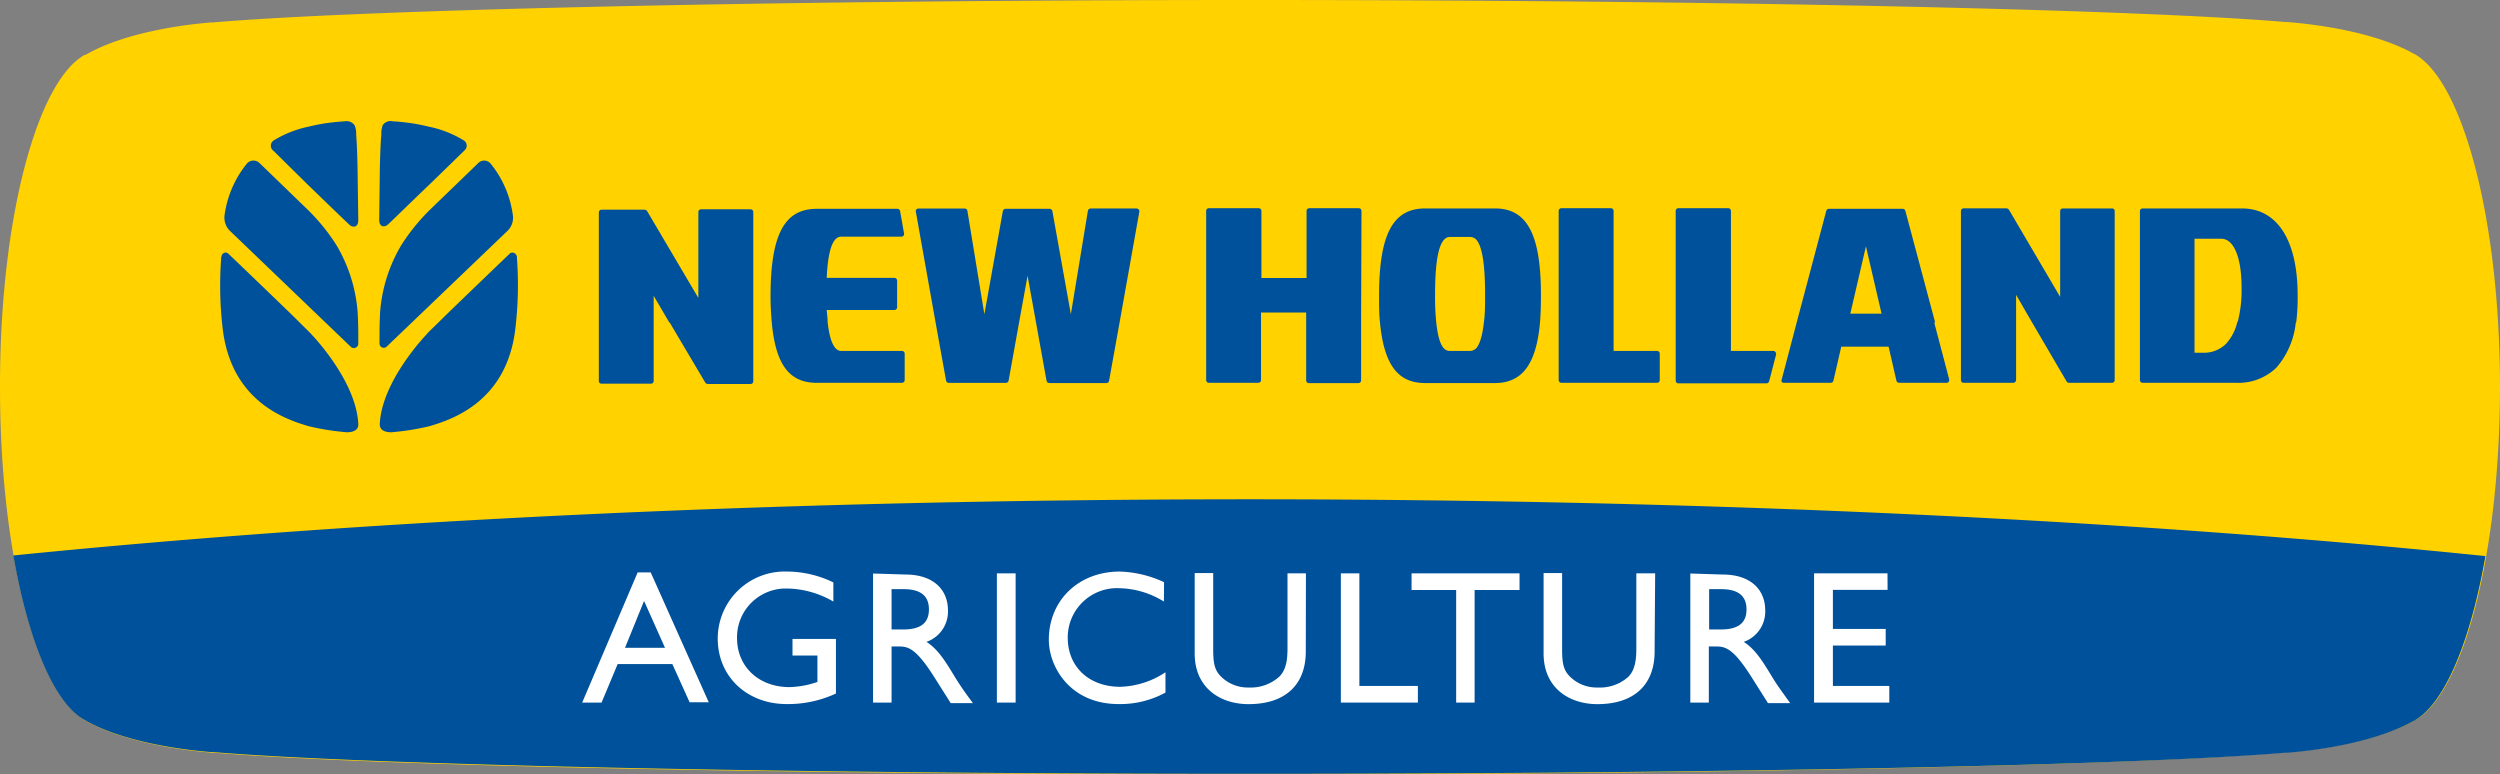 <svg xmlns="http://www.w3.org/2000/svg" viewBox="0 0 320 99.13"><rect x="0" y="0" width="320" height="99.13" fill="#808080" stroke="none"/><defs><style>.cls-1{fill:#ffd200;}.cls-2{fill:#00519b;}.cls-3{fill:#fff;}</style></defs><title>logo_new-holland</title><g id="Ebene_2" data-name="Ebene 2"><g id="LOGOS"><g id="logo_new-holland"><path id="path291" class="cls-1" d="M320,49.94c-.08,21.12-4.7,38.63-10.75,42.17l0,0s-.08,0-.16.08c-3.45,2-9.2,3.5-16.07,4.08h0c-.08,0-.2,0-.28,0C273.13,98,219.08,99.13,160,99.13S46.83,98,27.34,96.34a.68.68,0,0,1-.28,0h0c-6.88-.58-12.62-2.1-16.08-4.08,0,0-.12,0-.16-.08l0,0C4.66,88.53,0,70.87,0,49.63v-.28C0,28.19,4.66,10.6,10.76,7.07l0,0S10.87,7,11,7C14.41,5,20.15,3.46,27,2.87h0a.68.68,0,0,0,.28,0C46.87,1.2,100.92,0,160,0S273.13,1.16,292.66,2.83a.68.68,0,0,1,.28,0h0c6.88.59,12.62,2.1,16.08,4.08,0,0,.12,0,.16.08l0,0C315.34,10.64,320,28.35,320,49.66"/><path class="cls-2" d="M160,63.91C101,63.91,46.44,66.59,1.71,71.1c1.9,10.87,5.16,18.75,9,21l0,0s.07,0,.15.08c3.46,2,9.2,3.5,16.08,4.08h0c.07,0,.19,0,.27,0,19.53,1.63,73.58,2.79,132.64,2.79S273.09,98,292.62,96.34a.68.68,0,0,0,.28,0h0c6.87-.58,12.62-2.1,16.07-4.08,0,0,.12,0,.16-.08l0,0c3.84-2.26,7.1-10.14,9-21C273.52,66.59,218.92,63.91,160,63.91Z"/><path id="path303" class="cls-3" d="M82.44,76.92l2.68,6H80Zm.85-3.65H81.62l-7.1,16.66H77L79.06,85h7l2.21,4.89h2.45"/><path id="path305" class="cls-3" d="M107,81.78h-5.56v2.13h3.19v3.38a11.89,11.89,0,0,1-3.57.66c-3.93,0-6.72-2.6-6.72-6.29a6.24,6.24,0,0,1,6.37-6.33A12.1,12.1,0,0,1,106.67,77V74.55a13.63,13.63,0,0,0-5.91-1.39,8.58,8.58,0,0,0-8.89,8.58c0,4.85,3.73,8.38,8.82,8.38A14.5,14.5,0,0,0,107,88.77"/><path id="path307" class="cls-3" d="M114.12,75.41h1.52c2.29,0,3.22.93,3.26,2.48s-.7,2.68-3.26,2.68h-1.52Zm-2.37-2V89.93h2.37V82.75h1c1.21,0,2.21.39,4.39,3.8L121.69,90h2.84c-1.17-1.59-1.55-2.14-2.25-3.26-1.25-2.06-2.18-3.61-3.69-4.58a4.11,4.11,0,0,0,2.75-4c0-2.88-2.09-4.62-5.43-4.62"/><path id="path309" class="cls-3" d="M127.6,89.93H130V73.39H127.6Z"/><path id="path311" class="cls-3" d="M149,74.52a14.4,14.4,0,0,0-5.67-1.36c-5.28,0-9.08,3.69-9.08,8.73,0,3.46,2.72,8.23,8.93,8.23a12.06,12.06,0,0,0,6-1.47v-2.6a11,11,0,0,1-5.79,1.86c-4,0-6.72-2.56-6.72-6.29a6.31,6.31,0,0,1,6.61-6.33,11.22,11.22,0,0,1,5.7,1.71"/><path id="path313" class="cls-3" d="M167.16,73.39H164.8V83c0,1.55-.2,2.76-1.05,3.61A5.44,5.44,0,0,1,159.86,88a4.87,4.87,0,0,1-3.57-1.4c-.74-.74-1-1.51-1-3.41V73.35h-2.37V83.64c0,4.5,3.38,6.49,6.88,6.49,4.93,0,7.34-2.68,7.34-6.72"/><path id="path315" class="cls-3" d="M174,73.39h-2.37V89.93h9.86V87.8H174"/><path id="path317" class="cls-3" d="M194.5,73.39H180.68v2.13h5.71V89.93h2.36V75.52h5.75"/><path id="path319" class="cls-3" d="M211.86,73.39h-2.41V83c0,1.55-.19,2.76-1,3.61A5.43,5.43,0,0,1,204.52,88a4.85,4.85,0,0,1-3.57-1.4c-.74-.74-1-1.51-1-3.41V73.35h-2.37V83.64c0,4.5,3.38,6.49,6.87,6.49,4.93,0,7.34-2.68,7.34-6.72"/><path id="path321" class="cls-3" d="M218.77,75.41h1.51c2.29,0,3.23.93,3.27,2.48s-.7,2.68-3.27,2.68h-1.51Zm-2.41-2V89.93h2.37V82.75h1c1.2,0,2.21.39,4.39,3.8L226.3,90h2.84c-1.13-1.59-1.56-2.14-2.25-3.26-1.25-2.06-2.18-3.61-3.69-4.58a4.11,4.11,0,0,0,2.75-4c0-2.88-2.09-4.62-5.43-4.62"/><path id="path323" class="cls-3" d="M241.6,73.39h-9.4V89.93h9.63V87.8h-7.22V82.63h6.76V80.5h-6.76v-5h7"/><path id="path325" class="cls-2" d="M61.2,20.89,55.29,26.6a25.71,25.71,0,0,0-3.92,4.77A19.67,19.67,0,0,0,48.65,40s-.07,1.39-.07,2.71V44a.54.54,0,0,0,.89.39L65,29.51a2.33,2.33,0,0,0,.66-1.86,13.25,13.25,0,0,0-2.87-6.72A1.07,1.07,0,0,0,61.2,20.89ZM50.32,15.53A1.26,1.26,0,0,0,49,16a3,3,0,0,0-.19,1.2c-.16,1.86-.2,4.89-.2,5.24l-.07,5.67c0,1.09.77.93,1.08.66s2.92-2.83,5.4-5.2l4.43-4.31A.8.8,0,0,0,59.41,18a13.84,13.84,0,0,0-4.54-1.79,24.29,24.29,0,0,0-2.64-.5C51.18,15.57,50.32,15.53,50.32,15.53ZM66.17,32.89c0,.12,0,.15,0,.19a46.64,46.64,0,0,1-.16,8.58c-.93,9.63-8,12-11.07,12.9a32.71,32.71,0,0,1-4.85.77c-1.24,0-1.51-.58-1.48-1.08.28-5.56,6-11.46,6-11.46.12-.19,1-1,2-2,1.44-1.43,8.62-8.31,8.62-8.31a.48.48,0,0,1,.39-.15A.63.63,0,0,1,66.17,32.89Zm-32.93-12,5.9,5.71a25.31,25.31,0,0,1,3.92,4.77A19.67,19.67,0,0,1,45.78,40s.08,1.39.08,2.71c0,.47,0,.94,0,1.32a.57.57,0,0,1-.93.39L29.39,29.51a2.4,2.4,0,0,1-.66-1.86,13.33,13.33,0,0,1,2.88-6.72A1.11,1.11,0,0,1,33.24,20.89Zm10.87-5.36a1.25,1.25,0,0,1,1.28.51,2.8,2.8,0,0,1,.2,1.2c.15,1.86.19,4.89.19,5.24l.08,5.67c0,1.09-.78.93-1.09.66s-2.91-2.79-5.4-5.2L35,19.3A.8.8,0,0,1,35,18a13.88,13.88,0,0,1,4.51-1.79,24.29,24.29,0,0,1,2.64-.5C43.3,15.57,44.11,15.53,44.11,15.53ZM28.31,32.89a.5.5,0,0,0,0,.19,46.76,46.76,0,0,0,.15,8.58c.94,9.63,8,12,11.07,12.9a32.71,32.71,0,0,0,4.85.77c1.25,0,1.52-.58,1.48-1.08-.27-5.56-6-11.46-6-11.46-.16-.19-1-1-2-2-1.44-1.43-8.62-8.31-8.62-8.31a.52.52,0,0,0-.39-.15.56.56,0,0,0-.5.58"/><path class="cls-2" d="M227,44.92h-5.44V41.27h0V27a.35.35,0,0,0-.35-.35h-6.37a.34.34,0,0,0-.35.35V41.28h0v7.44a.34.34,0,0,0,.35.35h11.26a.37.37,0,0,0,.35-.27l.89-3.42a.42.42,0,0,0-.08-.31A.3.3,0,0,0,227,44.92Z"/><path class="cls-2" d="M212.1,44.92h-5.56V41.19h0V27a.35.35,0,0,0-.35-.35h-6.33a.35.35,0,0,0-.35.35V41.28h0v7.37a.35.35,0,0,0,.35.35H212.1a.35.35,0,0,0,.35-.35V45.27A.35.35,0,0,0,212.1,44.92Z"/><path class="cls-2" d="M115.45,44.92h-7.77c-.88,0-1.47-1.23-1.74-3.68h0c0-.47-.08-1-.12-1.56h8.66a.35.35,0,0,0,.35-.34V35.92a.35.35,0,0,0-.35-.35h-8.66c.16-3.57.78-5.28,1.87-5.28h7.68a.36.36,0,0,0,.28-.12.35.35,0,0,0,.07-.27L115.21,27a.36.36,0,0,0-.35-.27H104.53c-4.15,0-5.9,3.34-5.9,11.22,0,1.19.07,2.27.15,3.25h0C99.26,46.63,101,49,104.54,49h10.91a.35.35,0,0,0,.35-.35V45.27A.35.35,0,0,0,115.45,44.92Z"/><path class="cls-2" d="M294.1,37.82c0-7.07-2.6-11.14-7.14-11.14h-12.7a.34.34,0,0,0-.35.35v14.2h0v7.42a.35.35,0,0,0,.35.35h12a7,7,0,0,0,5.09-1.91,10.4,10.4,0,0,0,2.51-5.81h.05A24.69,24.69,0,0,0,294.1,37.82ZM284.94,44A4,4,0,0,1,282,45.15H280.9V41.28h0V30.56h3.49a1.66,1.66,0,0,1,1.09.5c.66.66,1.44,2.22,1.44,5.79a16,16,0,0,1-.49,4.34h-.05A6.18,6.18,0,0,1,284.94,44Z"/><path class="cls-2" d="M145.46,26.68h-5.87a.39.39,0,0,0-.34.31l-2.18,13.24L134.7,27a.36.36,0,0,0-.35-.27h-5.63a.37.37,0,0,0-.35.27L126,40.23,123.83,27a.36.36,0,0,0-.35-.31h-5.9a.35.35,0,0,0-.27.11.3.3,0,0,0-.08.31l2.51,14.09h0l1.36,7.53a.37.37,0,0,0,.35.28h7.3a.38.38,0,0,0,.35-.28l1.34-7.44h0l1.09-6,1.07,5.93h0l1.36,7.53a.38.38,0,0,0,.35.28h7.3a.34.34,0,0,0,.35-.28l1.34-7.44h0l2.53-14.18a.3.3,0,0,0-.08-.31A.39.39,0,0,0,145.46,26.68Z"/><path class="cls-2" d="M96.42,27.14a.35.35,0,0,0-.35-.35H89.74a.35.35,0,0,0-.35.35v11L82.82,27a.45.45,0,0,0-.31-.16H77a.35.35,0,0,0-.35.35V41.28h0v7.48a.34.34,0,0,0,.35.35h6.32a.34.34,0,0,0,.35-.35V41.19h0V37.86l2,3.42h.05L90.29,49a.48.48,0,0,0,.31.15h5.47a.34.34,0,0,0,.35-.35V41.19h0Z"/><path class="cls-2" d="M247.7,41.28,243.89,27a.36.36,0,0,0-.35-.27h-9.43a.36.36,0,0,0-.35.27L230,41.19h0l-1.94,7.38a.41.41,0,0,0,0,.31.33.33,0,0,0,.27.12h6a.36.36,0,0,0,.35-.28l1-4.35h6.06l1,4.35a.37.37,0,0,0,.35.28h6.06a.36.36,0,0,0,.27-.12.42.42,0,0,0,.08-.31l-1.92-7.29Zm-8.86-9.75,2,8.62h-4Z"/><path class="cls-2" d="M191.36,26.68h-8.94c-4.15,0-5.9,3.34-5.9,11.22,0,1.21,0,2.3.11,3.29h0c.5,5.48,2.29,7.84,5.78,7.84h8.93c3.48,0,5.3-2.38,5.78-7.75h0c.08-1,.12-2.14.12-3.38C197.26,30,195.47,26.68,191.36,26.68Zm-3.18,18.24h-2.6a1,1,0,0,1-.74-.31c-.5-.5-.81-1.6-1-3.33h0a31.91,31.91,0,0,1-.15-3.61c0-4.94.62-7.34,1.9-7.34h2.6a1.13,1.13,0,0,1,.74.31c.77.81,1.16,3.1,1.16,7,0,1.36,0,2.53-.14,3.52h0c-.19,1.79-.54,2.91-1,3.42A1.18,1.18,0,0,1,188.18,44.92Z"/><path class="cls-2" d="M174.27,27a.35.35,0,0,0-.35-.35h-6.33a.35.35,0,0,0-.35.35v8.58h-5.78V27a.35.35,0,0,0-.35-.35h-6.37a.34.34,0,0,0-.35.35V41.28h0v7.37a.35.35,0,0,0,.34.35h6.33a.35.35,0,0,0,.35-.35V41.28h0V40h5.78v1.32h0v7.37a.35.35,0,0,0,.35.35h6.33a.35.35,0,0,0,.35-.35V41.19h0Z"/><path class="cls-2" d="M270.41,26.68h-6.36a.34.34,0,0,0-.35.35V38l-6.57-11.18a.44.44,0,0,0-.31-.15h-5.51A.35.35,0,0,0,251,27V41.28h0v7.37a.35.35,0,0,0,.35.35h6.32a.38.38,0,0,0,.39-.35V41.28h0V37.74l2.05,3.54h0l4.4,7.52a.38.38,0,0,0,.31.2h5.51a.35.35,0,0,0,.35-.35V41.28h0V27A.34.34,0,0,0,270.41,26.68Z"/></g></g></g></svg>